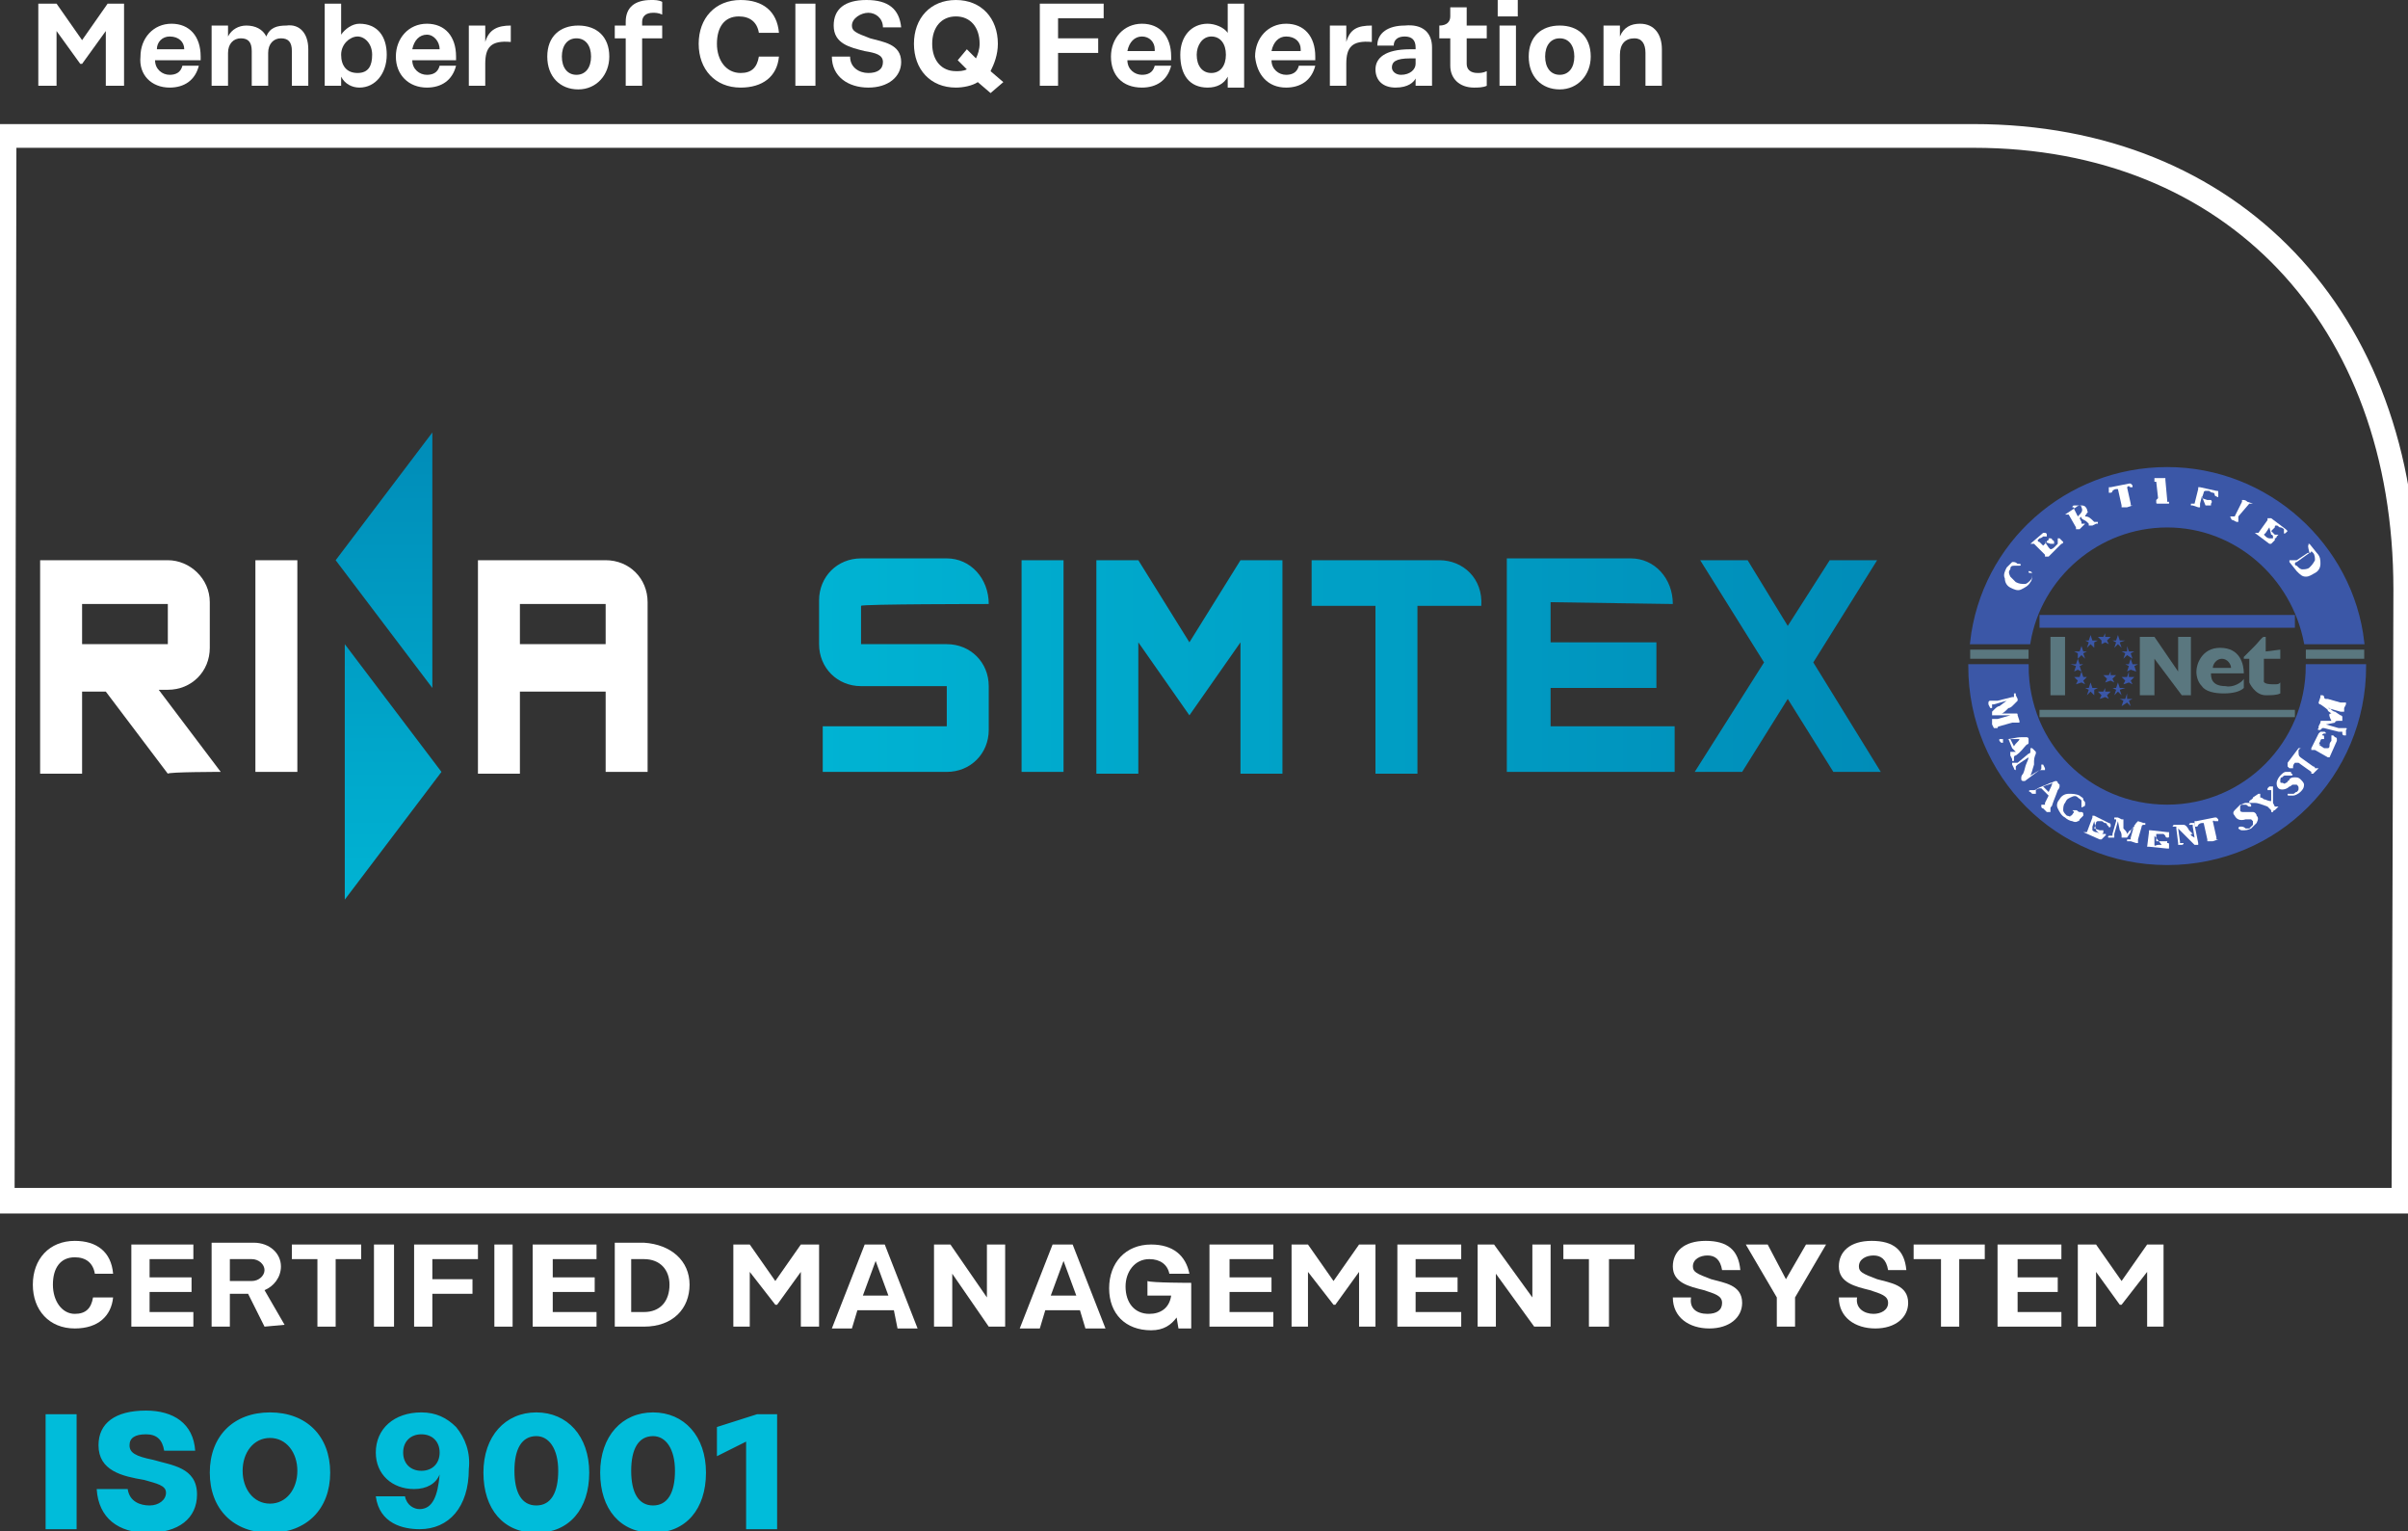 <?xml version="1.0" encoding="utf-8"?>
<!-- Generator: Adobe Illustrator 28.1.0, SVG Export Plug-In . SVG Version: 6.00 Build 0)  -->
<svg version="1.1" id="Layer_2_00000169547228315537188320000011777399340381186189_"
	 xmlns="http://www.w3.org/2000/svg" xmlns:xlink="http://www.w3.org/1999/xlink" x="0px" y="0px" viewBox="0 0 132 83.9"
	 style="enable-background:new 0 0 132 83.9;" xml:space="preserve">
<rect x="0" y="0" width="132" height="83.9" fill="#333333" stroke="none"/>
<style type="text/css">
	.st0{fill:#FFFFFF;stroke:#FFFFFF;stroke-miterlimit:10;}
	.st1{fill:#3B57A7;}
	.st2{fill:#5A777F;}
	.st3{fill-rule:evenodd;clip-rule:evenodd;fill:#5A777F;}
	.st4{fill:none;stroke:#3B57A7;stroke-width:0.21;stroke-miterlimit:3.86;}
	.st5{fill:#FFFFFF;}
	.st6{fill-rule:evenodd;clip-rule:evenodd;fill:#FFFFFF;}
	.st7{fill:url(#SVGID_1_);}
	.st8{fill:url(#SVGID_00000156552194612033000640000000126018167248395160_);}
	.st9{fill:#00BCDA;}
</style>
<g>
	<path class="st0" d="M0.4,7.6h107.8c14.1,0,23.5,9.9,23.5,24.7l-0.1,33.3H0.3L0.4,7.6C0.4,7.6,0.4,7.6,0.4,7.6z M0.3,66L0.3,66
		h131.3l0,0h0.3l0.1-33.7c0-15-9.6-25-23.8-25H0.1L0,66H0.3z"/>
	<polygon class="st1" points="111.8,34.4 125.8,34.4 125.8,33.7 111.8,33.7 111.8,34.4 	"/>
	<polygon class="st2" points="111.8,39.3 125.8,39.3 125.8,38.9 111.8,38.9 111.8,39.3 	"/>
	<polygon class="st2" points="108,36.1 111.2,36.1 111.2,35.6 108,35.6 108,36.1 	"/>
	<polygon class="st2" points="126.4,36.1 129.6,36.1 129.6,35.6 126.4,35.6 126.4,36.1 	"/>
	<polyline class="st2" points="112.4,38.1 112.4,34.9 113.2,34.9 113.2,38.1 	"/>
	<polyline class="st2" points="117.3,38.1 117.3,34.9 118.1,34.9 119.4,36.8 119.4,34.9 120.1,34.9 120.1,38.1 119.6,38.1 
		118.1,36.1 118.1,38.1 	"/>
	<path class="st3" d="M123,37.2v0.5c-0.2,0.2-0.6,0.3-1.1,0.3s-1-0.1-1.2-0.4c-0.2-0.2-0.3-0.5-0.3-0.8c0-0.4,0.3-1.3,1.3-1.3
		c1.1,0,1.3,0.9,1.3,1.4h-1.8c0,0.2,0,0.7,0.8,0.7C122.4,37.7,122.9,37.4,123,37.2 M122.3,36.6c0-0.2-0.2-0.5-0.5-0.5
		c-0.3,0-0.5,0.3-0.5,0.5H122.3z"/>
	<path class="st2" d="M125,35.6v0.5h-0.9c0,0,0,1,0,1.2c0,0-0.1,0.2,0.5,0.2c0.3,0,0.3,0,0.4-0.1V38c-0.2,0.1-0.5,0.1-0.8,0.1
		c-0.6,0-0.9-0.7-0.9-0.7v-1.3H123V36c0,0,0.3-0.3,0.6-0.6c0.2-0.2,0.4-0.5,0.5-0.5c0,0,0.1,0,0.1,0v0.8"/>
	<polyline class="st1" points="114.3,37.5 114.1,37.4 113.8,37.5 113.9,37.3 113.7,37.1 114,37.1 114.1,36.8 114.2,37.1 114.4,37.1 
		114.2,37.3 	"/>
	<polyline class="st1" points="114.1,36.8 113.9,36.7 113.7,36.8 113.8,36.5 113.5,36.4 113.8,36.4 113.9,36.1 114,36.4 114.2,36.4 
		114,36.5 	"/>
	<polyline class="st1" points="114.3,36.1 114.1,35.9 113.9,36.1 113.9,35.8 113.7,35.7 114,35.7 114.1,35.4 114.2,35.7 114.4,35.7 
		114.2,35.8 	"/>
	<polyline class="st1" points="114.8,35.5 114.6,35.3 114.4,35.5 114.5,35.2 114.3,35.1 114.5,35.1 114.6,34.8 114.7,35.1 115,35.1 
		114.8,35.2 	"/>
	<polyline class="st1" points="115.6,35.3 115.4,35.2 115.2,35.3 115.2,35.1 115,34.9 115.3,34.9 115.4,34.7 115.4,34.9 115.7,34.9 
		115.5,35.1 	"/>
	<polyline class="st1" points="114.8,38.1 114.6,37.9 114.4,38.1 114.5,37.8 114.3,37.7 114.5,37.7 114.6,37.4 114.7,37.7 115,37.7 
		114.8,37.8 	"/>
	<polyline class="st1" points="115.6,38.3 115.4,38.2 115.1,38.3 115.2,38.1 115,37.9 115.3,37.9 115.4,37.7 115.4,37.9 115.7,37.9 
		115.5,38.1 	"/>
	<polyline class="st1" points="116.4,37.5 116.7,37.4 116.9,37.5 116.8,37.3 117,37.1 116.7,37.1 116.7,36.8 116.6,37.1 116.3,37.1 
		116.5,37.3 	"/>
	<polyline class="st1" points="116.6,36.8 116.8,36.7 117.1,36.8 117,36.5 117.2,36.4 116.9,36.4 116.8,36.1 116.7,36.4 116.5,36.4 
		116.7,36.5 	"/>
	<polyline class="st1" points="116.4,36.1 116.6,35.9 116.9,36.1 116.8,35.8 117,35.7 116.7,35.7 116.6,35.4 116.6,35.7 116.3,35.7 
		116.5,35.8 	"/>
	<polyline class="st1" points="115.9,35.5 116.1,35.3 116.3,35.5 116.2,35.2 116.5,35.1 116.2,35.1 116.1,34.8 116,35.1 115.8,35.1 
		116,35.2 	"/>
	<polyline class="st1" points="115.9,38.1 116.1,37.9 116.3,38.1 116.2,37.8 116.5,37.7 116.2,37.7 116.1,37.4 116,37.7 115.8,37.7 
		116,37.8 	"/>
	<polyline class="st1" points="115.4,37.4 115.7,37.3 115.9,37.4 115.8,37.2 116,37 115.7,37 115.7,36.8 115.6,37 115.3,37 
		115.5,37.2 	"/>
	<polyline class="st1" points="116.3,38.7 116.6,38.5 116.8,38.7 116.7,38.4 116.9,38.3 116.6,38.3 116.6,38 116.5,38.3 116.2,38.3 
		116.4,38.4 	"/>
	<path class="st1" d="M111.2,35.2c0.6-3.6,3.8-6.4,7.6-6.4s6.9,2.8,7.6,6.4h3.1c-0.6-5.3-5.2-9.5-10.7-9.5s-10.1,4.1-10.7,9.5"/>
	<path class="st4" d="M111.2,35.2c0.6-3.6,3.8-6.4,7.6-6.4s6.9,2.8,7.6,6.4h3.1c-0.6-5.3-5.2-9.5-10.7-9.5s-10.1,4.1-10.7,9.5H111.2
		L111.2,35.2z"/>
	<path class="st1" d="M126.5,36.5c0,4.2-3.4,7.7-7.7,7.7s-7.7-3.4-7.7-7.7H108c0,6,4.8,10.8,10.8,10.8s10.8-4.8,10.8-10.8"/>
	<path class="st4" d="M126.5,36.5c0,4.2-3.4,7.7-7.7,7.7s-7.7-3.4-7.7-7.7H108c0,6,4.8,10.8,10.8,10.8s10.8-4.8,10.8-10.8H126.5z"/>
	<path class="st5" d="M111.2,31.3C111.2,31.3,111.2,31.2,111.2,31.3c0.2,0,0.2,0.1,0.2,0.2c0,0.1,0,0.3-0.1,0.4
		c-0.1,0.2-0.3,0.3-0.5,0.4s-0.4,0-0.6-0.1c-0.2-0.1-0.3-0.3-0.3-0.5c-0.1-0.2,0-0.4,0.1-0.6c0.1-0.1,0.2-0.2,0.3-0.3
		c0.1,0,0.1,0,0.1,0c0,0,0.1,0,0.2,0.1c0.1,0,0.1,0,0.1,0c0.1,0,0.1,0.1,0,0.1c0,0,0,0-0.1,0c0,0,0,0-0.1,0c-0.2,0-0.3,0-0.3,0.2
		c-0.1,0.1-0.1,0.2,0,0.4c0.1,0.1,0.2,0.2,0.3,0.3c0.2,0.1,0.3,0.1,0.5,0.1c0.1,0,0.2-0.1,0.3-0.2s0.1-0.2,0.1-0.4
		C111.2,31.4,111.2,31.4,111.2,31.3C111.2,31.4,111.2,31.3,111.2,31.3"/>
	<path class="st5" d="M112.1,29.7l0.2,0.3c0.1,0.1,0.1,0.1,0.1,0.1c0,0,0.1,0,0.2-0.1c0.1-0.1,0.1-0.1,0.2-0.2c0,0,0-0.1,0-0.2
		c0,0,0-0.1,0-0.1c0,0,0.1,0,0.1,0c0,0,0,0,0.1,0.1c0,0,0,0,0.1,0.1c0,0,0,0.1-0.1,0.1l-0.7,0.7c0,0,0,0-0.1,0s0,0-0.1,0
		c0,0,0,0,0-0.1v0c0,0,0,0,0,0c0,0,0,0,0,0c0,0,0,0,0,0c0,0,0,0,0,0l-0.6-0.6c0,0,0,0,0,0c0,0,0,0,0,0c0,0,0,0,0,0s0,0-0.1,0h0
		c0,0-0.1,0-0.1,0s0,0,0,0c0,0,0,0,0,0l0.7-0.6c0,0,0.1,0,0.1,0c0,0,0.1,0,0.1,0.1c0,0,0,0,0,0c0,0,0,0.1,0,0.1c0,0-0.1,0-0.1,0
		c-0.1,0-0.1,0-0.1,0s-0.1,0.1-0.2,0.1c-0.1,0.1-0.1,0.1-0.1,0.1c0,0,0,0.1,0.1,0.1l0.2,0.2l0.2-0.2c0,0,0-0.1,0.1-0.1
		c0,0,0-0.1,0-0.1c0,0,0,0,0.1,0c0,0,0.1,0,0.1,0.1c0.1,0,0.1,0.1,0.1,0.1s0,0,0,0.1c0,0,0,0-0.1,0c0,0-0.1,0-0.1,0"/>
	<path class="st6" d="M114,28.4l0.1,0.2c0,0,0,0,0,0c0,0,0,0,0,0l0,0.1c0,0,0,0,0,0c0,0,0,0,0.1,0h0c0,0,0.1,0,0.1,0c0,0,0,0,0,0
		c0,0,0,0,0,0L114,29c0,0-0.1,0-0.1,0c0,0-0.1,0-0.1,0c0,0,0,0,0-0.1v0c0,0,0,0,0,0c0,0,0,0,0,0c0,0,0,0,0,0c0,0,0,0,0,0l-0.4-0.7
		c0,0,0,0,0,0c0,0,0,0,0,0c0,0,0,0,0,0c0,0,0,0-0.1,0h0c0,0-0.1,0-0.1,0c0,0,0,0,0,0c0,0,0,0,0,0l0.6-0.4c0.1-0.1,0.2-0.1,0.3-0.1
		c0.1,0,0.2,0,0.3,0.2c0,0.1,0.1,0.2,0,0.2c0,0.1-0.1,0.1-0.1,0.2c0.2,0,0.3,0.1,0.5,0.3c0,0,0.1,0,0.1,0c0,0,0.1,0,0.1,0
		c0,0,0,0,0,0c0,0,0,0,0,0.1c0,0,0,0-0.1,0l-0.2,0.1c0,0-0.1,0-0.1,0c0,0-0.1,0-0.1,0c0,0,0,0,0,0c0,0,0,0,0,0c0,0,0,0,0-0.1
		c0,0,0,0-0.1-0.1c-0.1-0.1-0.2-0.1-0.3-0.2C114.1,28.3,114.1,28.3,114,28.4 M113.7,27.9l0.2,0.4c0.2-0.2,0.3-0.3,0.2-0.5
		c0-0.1-0.1-0.1-0.2-0.1c-0.1,0-0.1,0-0.2,0c-0.1,0-0.1,0.1-0.1,0.1C113.7,27.8,113.7,27.8,113.7,27.9"/>
	<path class="st5" d="M116.6,26.7l0.2,0.9c0,0.1,0,0.1,0,0.1c0,0,0,0,0.1,0h0c0,0,0,0,0.1,0c0,0,0,0,0,0c0,0,0,0-0.1,0l-0.3,0.1
		c-0.1,0-0.1,0-0.2,0c0,0-0.1,0-0.1,0c0,0,0,0,0-0.1l0,0c0,0,0,0,0,0s0,0,0,0c0,0,0,0,0,0s0,0,0,0l-0.2-0.9c0,0,0,0,0,0
		c0,0,0,0-0.1,0c-0.1,0-0.2,0.1-0.2,0.1c0,0,0,0.1-0.1,0.1c0,0,0,0,0,0c0,0,0,0-0.1,0c0,0,0,0,0,0c0,0,0-0.1,0-0.2c0,0,0-0.1,0-0.1
		c0,0,0,0,0.1,0l1-0.2c0,0,0.1,0,0.1,0c0,0,0,0,0.1,0.1c0,0,0,0.1,0,0.1c0,0,0,0,0,0s0,0-0.1,0c0,0,0,0,0,0s-0.1,0-0.1-0.1
		C116.8,26.6,116.7,26.6,116.6,26.7C116.6,26.6,116.6,26.7,116.6,26.7C116.6,26.7,116.6,26.7,116.6,26.7"/>
	<path class="st5" d="M118.8,27.4c0,0.1,0,0.1,0,0.1c0,0,0,0,0.1,0h0c0,0,0,0,0,0.1c0,0,0,0,0,0c0,0,0,0-0.1,0h-0.3
		c-0.1,0-0.2,0-0.2,0c-0.1,0-0.1,0-0.1-0.1c0,0,0,0,0-0.1h0c0,0,0.1-0.1,0.1-0.1c0,0,0,0,0,0s0,0,0,0l-0.1-0.9c0,0,0,0,0,0
		c0,0,0,0,0,0c0,0,0,0,0,0c0,0,0,0-0.1,0h0c0,0,0,0,0-0.1c0,0,0,0,0-0.1c0,0,0.1,0,0.2,0l0.3,0c0,0,0,0,0.1,0c0,0,0,0,0,0
		c0,0,0,0,0,0.1h0c0,0,0,0,0,0c0,0,0,0,0,0c0,0,0,0,0,0s0,0,0,0"/>
	<path class="st5" d="M120.7,27.2l-0.1,0.4c0,0.1,0,0.1,0,0.1c0,0,0,0,0,0l0,0c0,0,0,0,0,0.1c0,0,0,0,0,0c0,0,0,0-0.1,0l-0.3-0.1
		c-0.1,0-0.1,0-0.1,0c0,0,0,0,0-0.1c0,0,0,0,0.1,0h0c0,0,0,0,0.1,0c0,0,0,0,0,0c0,0,0,0,0,0c0,0,0,0,0,0l0.2-0.8c0,0,0,0,0,0
		c0,0,0,0,0,0c0,0,0,0,0,0c0,0,0,0,0,0h0c0,0,0-0.1,0-0.1c0,0,0,0,0,0c0,0,0,0,0.1,0l0.9,0.2c0.1,0,0.1,0,0.1,0.1c0,0,0,0.1,0,0.1
		c0,0,0,0.1,0,0.1c0,0,0,0.1-0.1,0c0,0-0.1,0-0.1-0.1c0-0.1-0.1-0.1-0.1-0.1c0,0-0.1,0-0.2-0.1c-0.1,0-0.1,0-0.2,0
		c0,0-0.1,0-0.1,0.1l-0.1,0.3l0.3,0.1c0,0,0.1,0,0.1,0s0.1,0,0.1,0c0,0,0.1,0.1,0,0.2c0,0.1,0,0.1,0,0.1c0,0,0,0-0.1,0
		c0,0,0,0-0.1,0c0,0,0,0-0.1,0"/>
	<path class="st5" d="M122.7,28.3c0,0,0,0.1,0,0.1s0,0,0,0.1v0c0,0,0,0,0,0.1c0,0,0,0,0,0c0,0,0,0-0.1,0l-0.2-0.1
		c-0.1,0-0.1-0.1-0.1-0.1c0,0-0.1-0.1,0-0.1c0,0,0,0,0.1,0h0c0,0,0.1,0,0.1,0c0,0,0,0,0,0c0,0,0,0,0,0l0.4-0.8c0,0,0,0,0,0
		c0,0,0,0,0,0c0,0,0,0,0,0c0,0,0,0,0,0v0c0,0,0,0,0-0.1c0,0,0,0,0.1,0c0,0,0.1,0,0.2,0.1l0.3,0.1c0,0,0,0,0,0s0,0,0,0c0,0,0,0-0.1,0
		h0c0,0-0.1,0-0.1,0c0,0,0,0,0,0c0,0,0,0,0,0c0,0,0,0,0,0"/>
	<path class="st5" d="M124.4,28.9l-0.2,0.3c-0.1,0.1-0.1,0.1-0.1,0.1c0,0,0.1,0.1,0.1,0.1c0.1,0.1,0.2,0.1,0.2,0.1
		c0.1,0,0.1,0,0.2,0c0.1,0,0.1,0,0.1,0c0,0,0,0.1,0,0.1c0,0,0,0-0.1,0.1c0,0,0,0-0.1,0.1c0,0-0.1,0-0.1,0l-0.8-0.6c0,0,0,0,0,0
		c0,0,0,0,0,0c0,0,0,0,0.1,0h0c0,0,0,0,0.1,0s0,0,0,0c0,0,0,0,0,0c0,0,0,0,0,0l0.5-0.7c0,0,0,0,0,0c0,0,0,0,0,0c0,0,0,0,0,0
		c0,0,0,0,0,0v0c0,0,0,0,0-0.1c0,0,0,0,0.1,0c0,0,0,0,0.1,0l0.8,0.6c0,0,0.1,0.1,0.1,0.1c0,0,0,0-0.1,0.1c0,0,0,0,0,0
		c0,0-0.1,0.1-0.1,0c0,0,0,0,0-0.1c0,0,0-0.1,0-0.1c0,0-0.1-0.1-0.2-0.1c-0.1,0-0.1-0.1-0.2-0.1s-0.1,0-0.1,0.1l-0.2,0.2l0.2,0.2
		c0,0,0.1,0,0.1,0c0,0,0.1,0,0.1,0c0,0,0,0,0,0c0,0,0,0-0.1,0.1c0,0.1-0.1,0.1-0.1,0.1c0,0,0,0-0.1,0c0,0,0,0,0-0.1
		c0,0,0-0.1-0.1-0.1"/>
	<path class="st6" d="M126.6,29.8l0.4,0.5c0.2,0.2,0.2,0.4,0.2,0.6c0,0.2-0.1,0.4-0.3,0.5c-0.2,0.1-0.3,0.2-0.5,0.2
		c-0.2,0-0.3-0.1-0.5-0.3l-0.4-0.5c0,0,0-0.1,0-0.1c0,0,0.1,0,0.1,0h0c0,0,0,0,0.1,0s0,0,0.1,0l0.1,0c0,0,0,0,0,0c0,0,0,0,0,0
		l0.6-0.4c0,0,0,0,0,0c0,0,0,0,0,0l0.1,0c0,0,0,0,0,0C126.5,29.9,126.5,29.9,126.6,29.8L126.6,29.8
		C126.5,29.9,126.5,29.8,126.6,29.8C126.6,29.8,126.6,29.8,126.6,29.8 M126.6,30.3l-0.7,0.5c-0.1,0-0.1,0.1-0.1,0.1
		c0,0,0,0.1,0.1,0.1c0.1,0.1,0.2,0.2,0.3,0.2s0.3,0,0.4-0.1c0.1-0.1,0.2-0.2,0.3-0.4c0-0.1,0-0.3-0.1-0.4c0,0-0.1-0.1-0.1-0.1
		C126.7,30.3,126.6,30.3,126.6,30.3"/>
	<path class="st6" d="M109.7,39.1L109.7,39.1c0.1,0,0.2,0,0.3,0c0,0,0.1,0,0.5,0c0.1,0,0.1,0,0.1,0.1l0.1,0.3c0,0,0,0.1,0,0.1
		c0,0,0,0-0.1,0c0,0-0.1,0-0.1,0c0,0-0.1,0-0.1,0h-0.1c0,0,0,0,0,0s0,0,0,0l-0.7,0.2c0,0,0,0,0,0c0,0,0,0,0,0c0,0-0.1,0-0.1,0.1v0
		c0,0,0,0-0.1,0c0,0,0,0-0.1,0c0,0,0,0,0,0l-0.1-0.2c0-0.1,0-0.1,0-0.2c0,0,0,0,0-0.1c0,0,0.1,0,0.1,0h0c0,0,0,0,0,0c0,0,0,0,0.1,0
		c0,0,0,0,0,0c0,0,0,0,0,0l0.1,0l0.7-0.2h0c0,0-0.1,0-0.1,0c-0.2,0-0.3,0-0.4,0l-0.4,0l0,0c0,0-0.1,0-0.1,0c0,0,0,0,0-0.1
		c0,0,0-0.1,0-0.1c0,0,0,0,0.1-0.1c0.1-0.1,0.2-0.2,0.3-0.2l0.4-0.3l-0.7,0.2c-0.1,0-0.1,0-0.1,0c0,0,0,0,0,0.1c0,0,0,0.1,0,0.1
		c0,0,0,0,0,0c0,0-0.1,0-0.1,0l-0.1-0.2c0-0.1,0-0.1,0-0.1c0,0,0-0.1,0.1-0.1c0,0,0.1,0,0.1,0c0,0,0,0,0.1,0c0,0,0,0,0.1,0h0l0.1,0
		l0.8-0.2c0,0,0.1,0,0.1,0c0,0,0,0,0-0.1c0,0,0-0.1,0-0.1c0,0,0.1,0,0.1,0c0,0,0,0,0,0.1l0.1,0.2c0,0.1,0,0.1,0,0.1c0,0,0,0-0.1,0.1
		l-0.1,0.1l-0.1,0.1c0,0-0.1,0.1-0.2,0.1C109.9,39,109.8,39.1,109.7,39.1"/>
	<path class="st6" d="M110.3,41l-0.2-0.5c0,0,0,0-0.1,0c-0.1,0-0.2,0-0.2,0c0,0,0,0,0,0.1c0,0,0,0,0,0.1c0,0-0.1,0-0.1,0
		c0,0,0,0,0,0l-0.1-0.1c0-0.1,0-0.1,0-0.1c0,0,0,0,0.1,0c0,0,0.1,0,0.1,0s0.1,0,0.2,0c0.3,0,0.5-0.1,0.8-0.1c0.1,0,0.2,0,0.3,0
		c0,0,0.1,0,0.1,0.1c0,0,0,0.1,0,0.1s0,0,0,0.1s-0.1,0.1-0.1,0.1c-0.2,0.2-0.3,0.4-0.6,0.6c-0.1,0-0.1,0.1-0.1,0.1c0,0,0,0,0,0.1
		c0,0,0,0,0,0.1c0,0-0.1,0-0.1,0c0,0,0,0,0-0.1l-0.1-0.2c0,0,0-0.1,0-0.1c0,0,0-0.1,0-0.1c0,0,0,0,0.1,0c0,0,0,0,0.1,0c0,0,0,0,0,0
		l0.1,0L110.3,41C110.2,41,110.3,41,110.3,41 M110.2,40.5l0.2,0.4c0.1-0.2,0.3-0.3,0.3-0.4C110.6,40.5,110.4,40.5,110.2,40.5"/>
	<path class="st5" d="M111.3,42.5l0.5-0.3c0,0,0.1,0,0.1-0.1c0,0,0,0,0-0.1c0,0,0,0,0-0.1c0,0,0.1,0,0.1,0l0.1,0.2c0,0,0,0.1,0,0.1
		c0,0,0,0,0,0s0,0-0.1,0c0,0,0,0-0.1,0c0,0,0,0-0.1,0l-0.8,0.6c0,0-0.1,0-0.1,0c0,0-0.1,0-0.1-0.1c0,0,0-0.1,0-0.1
		c0,0,0-0.1,0.1-0.2c0.1-0.2,0.1-0.4,0.2-0.6c0,0,0.1-0.2,0.1-0.3l-0.6,0.4c0,0-0.1,0.1-0.1,0.1c0,0,0,0,0,0.1c0,0,0,0.1,0,0.1
		c0,0-0.1,0-0.1-0.1l-0.1-0.2c0,0,0-0.1,0-0.1c0,0,0,0,0,0c0,0,0,0,0.1,0c0,0,0,0,0.1,0c0,0,0.1,0,0.1,0l0.6-0.5
		c0.1,0,0.1-0.1,0.1-0.1c0,0,0,0,0-0.1c0,0,0,0,0-0.1c0,0,0.1,0,0.1,0l0.1,0.1l0.1,0.1c0,0,0,0,0,0s0,0,0,0.1c0,0-0.1,0.2-0.1,0.4
		c0,0,0,0.1,0,0.1l0,0.1C111.4,42.2,111.4,42.3,111.3,42.5"/>
	<path class="st6" d="M112.3,43.6l-0.4-0.4c0,0,0,0-0.1,0c-0.1,0-0.2,0.1-0.2,0.1c0,0,0,0,0,0.1c0,0,0,0.1,0,0.1c0,0-0.1,0-0.1,0
		c0,0,0,0-0.1,0l-0.1-0.1c-0.1,0-0.1-0.1,0-0.1c0,0,0,0,0.1,0s0.1,0,0.1,0c0,0,0.1,0,0.2-0.1c0.2-0.1,0.5-0.2,0.7-0.3
		c0.1,0,0.2-0.1,0.3-0.1c0,0,0.1,0,0.1,0.1c0,0,0.1,0.1,0.1,0.1c0,0,0,0,0,0.1c0,0,0,0.1-0.1,0.2c-0.1,0.3-0.2,0.5-0.3,0.8
		c0,0.1-0.1,0.1-0.1,0.2c0,0,0,0.1,0,0.1c0,0,0,0,0,0.1c0,0-0.1,0-0.1,0c0,0,0,0-0.1,0l-0.2-0.2c0,0-0.1,0-0.1-0.1c0,0,0-0.1,0-0.1
		c0,0,0,0,0.1,0c0,0,0.1,0,0.1,0c0,0,0,0,0,0l0-0.1L112.3,43.6C112.3,43.6,112.3,43.6,112.3,43.6 M112,43.1l0.3,0.3
		c0.1-0.2,0.2-0.4,0.2-0.5C112.4,43,112.2,43,112,43.1"/>
	<path class="st5" d="M113.7,44.5L113.7,44.5c-0.1-0.1-0.1-0.1-0.1-0.1c0,0,0.1,0,0.2,0c0.1,0,0.1,0.1,0.2,0.1l0.1,0
		c0.1,0,0.1,0.1,0.1,0.1c0,0,0,0,0,0.1c0,0,0,0-0.1,0.1c0,0-0.1,0.1-0.1,0.1S114,45,113.9,45c0,0,0,0,0,0c0,0-0.1,0.1-0.3,0
		c-0.1,0-0.3-0.1-0.4-0.2c-0.2-0.1-0.3-0.3-0.4-0.5s0-0.4,0.1-0.5c0.1-0.2,0.3-0.3,0.5-0.3c0.2,0,0.4,0,0.6,0.1
		c0.1,0.1,0.2,0.1,0.2,0.2s0.1,0.1,0.1,0.2c0,0,0,0,0,0.1c0,0,0,0.1-0.1,0.1c0,0-0.1,0.1-0.1,0c0,0,0,0,0-0.1c0-0.1,0-0.2,0-0.2
		c0-0.1-0.1-0.1-0.2-0.2c-0.1-0.1-0.2-0.1-0.4,0s-0.2,0.1-0.3,0.3c-0.1,0.1-0.1,0.3-0.1,0.4c0,0.1,0.1,0.2,0.2,0.3
		c0.1,0,0.2,0.1,0.2,0c0.1,0,0.1-0.1,0.2-0.2C113.8,44.6,113.8,44.6,113.7,44.5C113.8,44.5,113.7,44.5,113.7,44.5"/>
	<path class="st5" d="M114.8,45l-0.1,0.3c0,0.1,0,0.1,0,0.2c0,0,0.1,0.1,0.2,0.1c0.1,0,0.2,0.1,0.2,0.1c0.1,0,0.1,0,0.2,0
		c0,0,0.1,0,0.1,0c0,0,0.1,0,0,0.1c0,0,0,0-0.1,0.1c0,0,0,0-0.1,0.1c0,0-0.1,0-0.1,0l-0.9-0.4c0,0,0,0,0,0s0,0,0,0c0,0,0,0,0.1,0h0
		c0,0,0,0,0.1,0c0,0,0,0,0,0c0,0,0,0,0,0c0,0,0,0,0,0l0.3-0.8c0,0,0,0,0,0c0,0,0,0,0,0c0,0,0,0,0,0c0,0,0,0,0,0v0c0,0,0,0,0-0.1
		c0,0,0,0,0,0c0,0,0,0,0.1,0l0.8,0.4c0,0,0.1,0,0.1,0.1c0,0,0,0,0,0.1c0,0,0,0,0,0c0,0-0.1,0.1-0.1,0c0,0,0,0-0.1-0.1
		c0,0,0-0.1-0.1-0.1s-0.1-0.1-0.2-0.1c-0.1,0-0.1,0-0.2,0c0,0-0.1,0-0.1,0.1l-0.1,0.3l0.3,0.1c0,0,0.1,0,0.1,0c0,0,0.1,0,0.1,0
		c0,0,0,0,0,0c0,0,0,0,0,0.1c0,0.1-0.1,0.1-0.1,0.1c0,0,0,0-0.1,0c0,0,0,0-0.1-0.1c0,0,0,0-0.1-0.1"/>
	<path class="st6" d="M116.6,45.7L116.6,45.7c0.1-0.1,0.1-0.2,0.2-0.2c0,0,0.1-0.1,0.3-0.4c0,0,0.1-0.1,0.1-0.1l0.3,0.1
		c0.1,0,0.1,0,0.1,0c0,0,0,0,0,0.1c0,0,0,0-0.1,0c0,0-0.1,0-0.1,0.1v0c0,0,0,0,0,0c0,0,0,0,0,0l-0.2,0.7c0,0,0,0,0,0c0,0,0,0,0,0
		c0,0,0,0.1,0,0.1l0,0c0,0,0,0,0,0.1s0,0,0,0c0,0,0,0-0.1,0l-0.3-0.1c-0.1,0-0.1,0-0.2,0c0,0,0,0,0-0.1c0,0,0,0,0.1,0h0
		c0,0,0,0,0.1,0c0,0,0,0,0,0c0,0,0,0,0,0c0,0,0,0,0,0l0-0.1l0.2-0.7l0,0c0,0,0,0,0,0.1c-0.1,0.1-0.2,0.2-0.2,0.3l-0.2,0.3l0,0
		c0,0,0,0-0.1,0s-0.1,0-0.1,0c0,0-0.1,0-0.1,0c0,0,0,0,0-0.1c0-0.2-0.1-0.3-0.1-0.3l-0.1-0.5l-0.2,0.7c0,0.1,0,0.1,0,0.1
		c0,0,0,0,0,0.1c0,0,0.1,0,0.1,0c0,0,0,0,0,0c0,0,0,0-0.1,0l-0.2,0c-0.1,0-0.1,0-0.1,0c0,0-0.1,0,0-0.1c0,0,0,0,0.1,0
		c0,0,0.1,0,0.1,0c0,0,0,0,0-0.1v0l0,0L116,45c0,0,0-0.1,0-0.1c0,0,0,0-0.1,0c0,0,0,0,0-0.1c0,0,0,0,0.1,0c0,0,0,0,0.1,0l0.2,0.1
		c0.1,0,0.1,0,0.1,0c0,0,0,0,0,0.1v0.1l0,0.1c0,0,0,0.1,0,0.2C116.5,45.5,116.6,45.6,116.6,45.7"/>
	<path class="st5" d="M118.1,45.8l0,0.3c0,0.1,0,0.1,0,0.2s0.1,0,0.2,0s0.2,0,0.2,0c0.1,0,0.1,0,0.2-0.1c0,0,0.1,0,0.1,0
		c0.1,0,0.1,0,0.1,0.1c0,0,0,0,0,0.1c0,0,0,0,0,0.1c0,0-0.1,0-0.1,0l-1-0.1c0,0,0,0-0.1,0c0,0,0,0,0,0s0,0,0,0h0c0,0,0,0,0,0
		c0,0,0,0,0,0c0,0,0,0,0,0s0,0,0,0l0.1-0.8c0,0,0,0,0,0v0c0,0,0,0,0,0c0,0,0,0,0,0h0c0,0,0,0,0-0.1c0,0,0,0,0,0c0,0,0,0,0.1,0
		l0.9,0.1c0.1,0,0.1,0,0.1,0c0,0,0,0,0,0.1v0.1c0,0.1,0,0.1-0.1,0.1c0,0-0.1,0-0.1-0.1c0,0-0.1-0.1-0.1-0.1c0,0-0.1,0-0.2,0
		c-0.1,0-0.1,0-0.2,0c0,0,0,0,0,0.1l0,0.3l0.3,0c0,0,0.1,0,0.1,0s0.1,0,0.1,0c0,0,0,0,0.1,0c0,0,0,0,0,0.1c0,0.1,0,0.1,0,0.1
		c0,0,0,0-0.1,0c0,0,0,0-0.1,0c0,0-0.1,0-0.1,0"/>
	<path class="st5" d="M120.3,45.9l-0.1-0.6c0,0,0-0.1,0-0.1c0,0,0,0-0.1,0c0,0-0.1,0-0.1,0c0,0,0-0.1,0.1-0.1l0.2,0
		c0.1,0,0.1,0,0.1,0c0,0,0,0,0,0c0,0,0,0-0.1,0c0,0,0,0,0,0c0,0,0,0,0,0.1l0.2,1c0,0,0,0.1,0,0.1c0,0-0.1,0-0.1,0c0,0-0.1,0-0.1,0
		c0,0-0.1-0.1-0.2-0.2c-0.1-0.1-0.3-0.3-0.5-0.5c0,0-0.1-0.1-0.2-0.2l0.1,0.7c0,0,0,0.1,0,0.1s0,0,0.1,0c0,0,0.1,0,0.1,0
		c0,0,0,0.1-0.1,0.1l-0.2,0c-0.1,0-0.1,0-0.1,0c0,0,0,0,0,0c0,0,0,0,0.1,0c0,0,0,0,0,0c0,0,0,0,0-0.1l-0.1-0.8c0-0.1,0-0.1,0-0.1
		c0,0-0.1,0-0.1,0c0,0-0.1,0-0.1,0c0,0,0-0.1,0.1-0.1l0.2,0l0.1,0c0,0,0,0,0.1,0c0,0,0,0,0.1,0c0.1,0,0.2,0.1,0.3,0.3
		c0,0,0,0,0.1,0.1l0.1,0.1C120,45.7,120.1,45.8,120.3,45.9"/>
	<path class="st5" d="M121.3,45l0.2,0.9c0,0,0,0.1,0,0.1s0,0,0.1,0h0c0,0,0,0,0.1,0c0,0,0,0,0,0s0,0-0.1,0l-0.3,0.1
		c-0.1,0-0.1,0-0.2,0c0,0-0.1,0-0.1,0c0,0,0,0,0-0.1l0,0c0,0,0,0,0,0c0,0,0,0,0,0c0,0,0,0,0,0c0,0,0,0,0,0l-0.2-0.9c0,0,0,0,0,0
		c0,0,0,0-0.1,0c-0.1,0-0.2,0.1-0.2,0.1c0,0,0,0.1-0.1,0.1c0,0,0,0,0,0c0,0,0,0-0.1,0c0,0,0,0,0,0c0,0,0-0.1,0-0.2c0,0,0,0,0-0.1
		c0,0,0,0,0.1,0l1-0.2c0,0,0.1,0,0.1,0c0,0,0,0,0.1,0.1c0,0,0,0.1,0,0.1c0,0,0,0,0,0c0,0,0,0-0.1,0c0,0,0,0,0,0s0,0-0.1,0
		S121.4,44.9,121.3,45C121.3,44.9,121.3,45,121.3,45C121.3,45,121.3,45,121.3,45"/>
	<path class="st5" d="M122.8,45.3c0,0,0.1,0,0.1,0c0.1,0,0.2,0.1,0.2,0.1c0.1,0,0.2,0,0.2,0s0.1-0.1,0.2-0.2c0-0.1,0-0.1,0-0.2
		c0,0-0.1-0.1-0.1-0.1c-0.1,0-0.2,0-0.3,0c-0.3,0.1-0.5,0-0.6-0.2c-0.1-0.1-0.1-0.2,0-0.3c0.1-0.1,0.2-0.2,0.3-0.3
		c0.1,0,0.2-0.1,0.3-0.1c0.1,0,0.1,0,0.2,0c0,0,0.1,0.1,0.1,0.1c0,0,0,0.1,0,0.1c0,0-0.1,0-0.1,0c-0.1,0-0.1-0.1-0.2-0.1
		c-0.1,0-0.1,0-0.2,0c-0.1,0-0.1,0.1-0.1,0.1c0,0,0,0.1,0,0.2c0,0.1,0.1,0.1,0.2,0.1c0,0,0.1,0,0.1,0c0,0,0.1,0,0.1,0
		c0.2,0,0.3,0,0.3,0c0.1,0,0.2,0.1,0.2,0.2c0.1,0.1,0.1,0.2,0,0.4c-0.1,0.1-0.2,0.2-0.3,0.3c-0.2,0.1-0.3,0.1-0.5,0.1
		c-0.1,0-0.2-0.1-0.2-0.1C122.7,45.4,122.7,45.3,122.8,45.3C122.7,45.3,122.8,45.3,122.8,45.3"/>
	<path class="st5" d="M123.5,43.7l0.3-0.2c0,0,0.1,0,0.1,0c0,0,0,0,0,0.1c0,0,0,0.1,0,0.1c0,0,0.1,0,0.2,0.1c0.1,0,0.2,0.1,0.4,0.1
		c0-0.1,0-0.3,0-0.4c0-0.1,0-0.2,0-0.2c0,0,0,0-0.1,0c0,0-0.1,0-0.1,0c0,0,0,0,0-0.1l0,0c0,0,0,0,0,0l0.1-0.1c0,0,0.1,0,0.1,0
		s0,0,0.1,0c0,0,0,0,0,0.1c0,0,0,0.1,0,0.1c0,0.3,0,0.5,0,0.7l0.1,0.2c0,0,0,0,0,0c0,0,0,0,0,0l0,0c0,0,0,0,0,0s0,0,0.1,0h0
		c0,0,0.1,0,0.1,0c0,0,0,0,0,0c0,0,0,0,0,0l-0.2,0.2c-0.1,0-0.1,0.1-0.1,0.1c0,0-0.1,0-0.1,0c0,0,0,0,0-0.1v0c0,0,0,0,0,0
		c0,0,0,0,0,0c0,0,0,0,0,0c0,0,0,0,0,0l-0.2-0.2c-0.3-0.1-0.5-0.2-0.7-0.2c0,0-0.1,0-0.1,0c0,0,0,0-0.1,0c0,0-0.1,0-0.1,0s0,0,0-0.1
		C123.4,43.8,123.5,43.8,123.5,43.7"/>
	<path class="st5" d="M125.4,43.5c0,0,0.1,0,0.1,0c0.1,0,0.2,0,0.2,0c0.1,0,0.1-0.1,0.2-0.1c0.1-0.1,0.1-0.1,0.1-0.2s0-0.1-0.1-0.2
		c0,0-0.1,0-0.2,0c-0.1,0-0.1,0.1-0.2,0.1c-0.2,0.2-0.5,0.2-0.6,0.1c-0.1-0.1-0.1-0.2-0.1-0.3s0.1-0.3,0.2-0.4
		c0.1-0.1,0.2-0.2,0.3-0.2c0.1,0,0.1,0,0.2,0s0.1,0,0.1,0.1c0.1,0,0.1,0.1,0,0.1c0,0-0.1,0-0.1,0c-0.1,0-0.2,0-0.2,0
		c-0.1,0-0.1,0-0.2,0.1c-0.1,0-0.1,0.1-0.1,0.2c0,0.1,0,0.1,0.1,0.1c0.1,0,0.1,0.1,0.2,0c0,0,0.1,0,0.1-0.1c0,0,0.1,0,0.1-0.1
		c0.1-0.1,0.2-0.1,0.3-0.1c0.1,0,0.2,0,0.3,0.1c0.1,0.1,0.2,0.2,0.2,0.3c0,0.2-0.1,0.3-0.2,0.4c-0.1,0.1-0.3,0.2-0.4,0.2
		c-0.1,0-0.2,0-0.2,0C125.4,43.6,125.4,43.6,125.4,43.5C125.4,43.6,125.4,43.5,125.4,43.5"/>
	<path class="st5" d="M126.1,41.5l0.7,0.5c0,0,0.1,0,0.1,0.1c0,0,0,0,0.1,0h0c0,0,0,0,0.1,0c0,0,0,0,0,0s0,0,0,0l-0.2,0.2
		c-0.1,0.1-0.1,0.1-0.1,0.1c0,0-0.1,0-0.1,0c0,0,0,0,0-0.1v0c0,0,0,0,0,0c0,0,0,0,0,0c0,0,0,0,0,0c0,0,0,0,0,0l-0.7-0.5
		c0,0,0,0-0.1,0c0,0,0,0-0.1,0c-0.1,0.1-0.1,0.2-0.1,0.2c0,0,0,0.1,0,0.1s0,0,0,0c0,0,0,0-0.1,0c0,0,0,0-0.1,0c0,0-0.1-0.1-0.1-0.1
		c0,0,0,0,0-0.1c0,0,0,0,0-0.1l0.6-0.8c0,0,0.1,0,0.1,0c0,0,0,0,0.1,0c0,0,0.1,0,0.1,0c0,0,0,0,0,0s0,0,0,0c0,0,0,0,0,0
		s-0.1,0-0.1,0c-0.1,0-0.1,0-0.2,0.1C126,41.4,126,41.4,126.1,41.5C126,41.5,126,41.5,126.1,41.5"/>
	<path class="st5" d="M127.1,40.8l0.3,0.2c0.1,0,0.1,0,0.2,0s0.1-0.1,0.1-0.2s0.1-0.2,0.1-0.2c0,0,0-0.1,0-0.2c0,0,0-0.1,0-0.1
		c0,0,0.1,0,0.1,0c0,0,0,0,0.1,0.1c0,0,0.1,0,0.1,0.1c0,0,0,0.1,0,0.1l-0.4,0.9c0,0,0,0,0,0c0,0,0,0-0.1,0c0,0,0,0,0,0v0
		c0,0,0,0,0,0c0,0,0,0,0,0c0,0,0,0,0,0c0,0,0,0,0,0l-0.7-0.4c0,0,0,0,0,0c0,0,0,0,0,0c0,0,0,0-0.1,0s0,0,0,0h0c0,0-0.1,0-0.1,0
		c0,0,0,0,0,0s0,0,0-0.1l0.4-0.8c0,0,0.1-0.1,0.1-0.1s0.1,0,0.1,0c0,0,0.1,0,0.1,0c0.1,0,0.1,0.1,0.1,0.1c0,0,0,0-0.1,0
		c0,0-0.1,0-0.1,0.1c0,0-0.1,0.1-0.1,0.2c0,0.1-0.1,0.1-0.1,0.2s0,0,0.1,0.1L127.1,40.8l0-0.3c0,0,0-0.1,0-0.1c0,0,0-0.1,0-0.1
		s0,0,0.1,0s0.1,0,0.1,0c0.1,0,0.1,0,0.1,0.1c0,0,0,0,0,0.1c0,0,0,0-0.1,0c0,0-0.1,0-0.1,0.1"/>
	<path class="st6" d="M127.8,39.1L127.8,39.1c-0.1-0.1-0.2-0.1-0.2-0.2c0,0-0.1-0.1-0.4-0.3c-0.1,0-0.1-0.1-0.1-0.1l0.1-0.3
		c0,0,0-0.1,0-0.1c0,0,0,0,0.1,0c0,0,0.1,0,0.1,0.1c0,0,0,0.1,0.1,0.1h0.1c0,0,0,0,0,0c0,0,0,0,0,0l0.7,0.2c0,0,0,0,0.1,0
		c0,0,0,0,0,0c0,0,0.1,0,0.1,0l0,0c0,0,0,0,0.1,0c0,0,0,0,0,0c0,0,0,0,0,0.1l-0.1,0.2c0,0.1,0,0.1,0,0.2c0,0,0,0-0.1,0c0,0,0,0,0,0
		v0c0,0,0,0,0,0c0,0,0,0,0,0c0,0,0,0,0,0s0,0,0,0l-0.1,0l-0.7-0.2l0,0c0,0,0,0,0.1,0c0.1,0.1,0.2,0.2,0.3,0.2l0.3,0.2l0,0
		c0,0,0.1,0,0.1,0.1s0,0,0,0.1c0,0,0,0.1,0,0.1c0,0,0,0-0.1,0c-0.2,0-0.3,0-0.3,0.1l-0.5,0.1l0.7,0.2c0.1,0,0.1,0,0.2,0
		c0,0,0.1,0,0.1,0s0,0,0.1,0c0,0,0,0,0,0c0,0,0.1,0,0,0.1l0,0.2c0,0.1,0,0.1,0,0.1c0,0,0,0-0.1,0c0,0-0.1,0-0.1-0.1c0,0,0,0,0-0.1
		c0,0,0,0-0.1,0h0l-0.1,0l-0.8-0.2c0,0-0.1,0-0.1,0c0,0,0,0-0.1,0.1c0,0,0,0-0.1,0c0,0-0.1,0,0-0.1c0,0,0,0,0-0.1l0.1-0.2
		c0-0.1,0-0.1,0.1-0.1c0,0,0.1,0,0.1,0l0.1,0h0.1c0,0,0.1,0,0.2,0C127.6,39.1,127.7,39.1,127.8,39.1"/>
	<polygon class="st5" points="6.8,0.2 6.8,4.7 5.8,4.7 5.8,1.7 4.5,3.5 4.4,3.5 3.1,1.7 3.1,4.7 2.1,4.7 2.1,0.2 3.1,0.2 4.5,2.2 
		5.9,0.2 6.8,0.2 	"/>
	<path class="st5" d="M10.1,2.7C10.1,2.3,9.8,2,9.3,2C8.9,2,8.6,2.3,8.6,2.7H10.1L10.1,2.7z M7.7,3.1c0-1,0.7-1.8,1.7-1.8
		s1.6,0.7,1.6,1.8v0.2H8.5v0c0,0.5,0.4,0.8,0.8,0.8C9.6,4.1,9.9,4,10,3.6h0.9c-0.2,0.8-0.8,1.2-1.6,1.2C8.3,4.8,7.6,4.1,7.7,3.1
		L7.7,3.1L7.7,3.1z"/>
	<path class="st5" d="M16.9,2.7v2H16V2.8c0-0.5-0.2-0.7-0.6-0.7c-0.4,0-0.7,0.3-0.7,0.8v1.8h-0.9V2.8c0-0.5-0.2-0.7-0.6-0.7
		c-0.4,0-0.7,0.3-0.7,0.8v1.8h-0.9V1.4h0.9V2c0.2-0.4,0.6-0.6,1-0.6c0.5,0,0.9,0.2,1.1,0.6c0.2-0.5,0.6-0.6,1.1-0.6
		C16.4,1.3,16.9,1.8,16.9,2.7L16.9,2.7L16.9,2.7z"/>
	<path class="st5" d="M18.7,3L18.7,3c0,0.6,0.3,1,0.9,1s0.8-0.4,0.8-1c0-0.6-0.4-1-0.8-1S18.7,2.4,18.7,3L18.7,3L18.7,3z M18.7,4.2
		L18.7,4.2v0.5h-0.9V0.2h0.9v1.7l0,0c0.2-0.3,0.6-0.6,1-0.6c1,0,1.5,0.7,1.5,1.7s-0.6,1.8-1.5,1.8C19.3,4.8,18.9,4.6,18.7,4.2
		L18.7,4.2L18.7,4.2z"/>
	<path class="st5" d="M24.1,2.7c0-0.4-0.3-0.8-0.7-0.8c-0.4,0-0.7,0.3-0.8,0.8H24.1L24.1,2.7z M21.7,3.1c0-1,0.7-1.8,1.7-1.8
		S25,2,25,3.1v0.2h-2.4v0c0,0.5,0.4,0.8,0.8,0.8c0.3,0,0.6-0.1,0.7-0.5H25c-0.2,0.8-0.8,1.2-1.6,1.2C22.4,4.8,21.7,4.1,21.7,3.1
		L21.7,3.1L21.7,3.1z"/>
	<path class="st5" d="M28,1.4v0.9c-1.1-0.1-1.4,0.3-1.4,1.2v1.2h-0.9V1.4h0.9v0.9C26.8,1.6,27.3,1.4,28,1.4C28,1.4,28,1.4,28,1.4z"
		/>
	<path class="st5" d="M30.8,3.1c0,0.6,0.3,1,0.8,1c0.5,0,0.8-0.4,0.8-1s-0.3-1-0.8-1S30.8,2.5,30.8,3.1C30.8,3.1,30.8,3.1,30.8,3.1z
		 M33.4,3.1c0,1-0.7,1.8-1.7,1.8s-1.7-0.7-1.7-1.8s0.7-1.7,1.7-1.7S33.4,2,33.4,3.1L33.4,3.1z"/>
	<path class="st5" d="M35.2,1.2v0.2h1.1v0.7h-1.1v2.6h-0.9V2.1h-0.6V1.4h0.6V1.2c0-0.8,0.5-1.2,1.4-1.2c0.2,0,0.4,0,0.6,0.1v0.7
		c-0.2-0.1-0.4-0.1-0.5-0.1C35.4,0.7,35.2,0.9,35.2,1.2C35.2,1.2,35.2,1.2,35.2,1.2z"/>
	<path class="st5" d="M40.6,4.8c-1.4,0-2.3-1-2.3-2.4s0.9-2.4,2.3-2.4c1.2,0,2,0.6,2.1,1.8h-1.1c-0.1-0.6-0.5-0.9-1.1-0.9
		c-0.8,0-1.2,0.6-1.2,1.5S39.8,4,40.6,4c0.6,0,0.9-0.3,1-0.9h1.1C42.6,4.2,41.8,4.8,40.6,4.8L40.6,4.8L40.6,4.8z"/>
	<polygon class="st5" points="44.7,0.2 44.7,4.7 43.6,4.7 43.6,0.2 44.7,0.2 	"/>
	<path class="st5" d="M47.6,4c0.5,0,0.8-0.2,0.8-0.6s-0.4-0.5-1-0.6c-0.8-0.2-1.7-0.4-1.7-1.4c0-0.9,0.6-1.4,1.8-1.4
		s1.8,0.5,1.9,1.5h-1c0-0.5-0.4-0.8-0.8-0.8S46.7,1,46.7,1.4c0,0.3,0.2,0.4,1,0.7c0.7,0.2,1.7,0.3,1.7,1.3c0,0.8-0.7,1.4-1.8,1.4
		s-2-0.6-2-1.7h1C46.6,3.7,47.1,4,47.6,4C47.6,4,47.6,4,47.6,4z"/>
	<path class="st5" d="M53,3.8l-0.5-0.5L53,2.7l0.5,0.5c0.1-0.2,0.2-0.5,0.2-0.8c0-0.9-0.5-1.5-1.3-1.5s-1.3,0.6-1.3,1.5
		s0.5,1.5,1.3,1.5C52.6,3.9,52.8,3.9,53,3.8C53,3.8,53,3.8,53,3.8z M54.3,5.1l-0.7-0.6c-0.3,0.2-0.8,0.3-1.2,0.3
		c-1.4,0-2.3-1-2.3-2.4s0.9-2.4,2.3-2.4s2.3,1,2.3,2.4c0,0.6-0.2,1.1-0.4,1.5L55,4.5L54.3,5.1L54.3,5.1L54.3,5.1z"/>
	<polygon class="st5" points="58,1 58,2.1 60.2,2.1 60.2,2.9 58,2.9 58,4.7 57,4.7 57,0.2 60.5,0.2 60.5,1 58,1 	"/>
	<path class="st5" d="M63.3,2.7C63.3,2.3,63,2,62.6,2c-0.4,0-0.7,0.3-0.8,0.8H63.3L63.3,2.7z M60.9,3.1c0-1,0.7-1.8,1.7-1.8
		s1.6,0.7,1.6,1.8v0.2h-2.4v0c0,0.5,0.4,0.8,0.8,0.8c0.3,0,0.6-0.1,0.7-0.5h0.9c-0.2,0.8-0.8,1.2-1.6,1.2
		C61.5,4.8,60.9,4.1,60.9,3.1L60.9,3.1L60.9,3.1z"/>
	<path class="st5" d="M65.6,3c0,0.6,0.3,1,0.8,1s0.8-0.4,0.8-1v0c0-0.6-0.3-1-0.8-1S65.6,2.5,65.6,3L65.6,3L65.6,3z M64.7,3
		c0-1,0.6-1.7,1.5-1.7c0.4,0,0.9,0.2,1.1,0.5l0,0V0.2h0.9v4.6h-0.9V4.2l0,0c-0.2,0.4-0.6,0.6-1.1,0.6C65.2,4.8,64.7,4.1,64.7,3
		L64.7,3L64.7,3z"/>
	<path class="st5" d="M71.3,2.7C71.3,2.3,71,2,70.5,2c-0.4,0-0.7,0.3-0.8,0.8H71.3L71.3,2.7z M68.8,3.1c0-1,0.7-1.8,1.7-1.8
		s1.6,0.7,1.6,1.8v0.2h-2.4v0c0,0.5,0.4,0.8,0.8,0.8c0.3,0,0.6-0.1,0.7-0.5h0.9c-0.2,0.8-0.8,1.2-1.6,1.2
		C69.5,4.8,68.9,4.1,68.8,3.1L68.8,3.1L68.8,3.1z"/>
	<path class="st5" d="M75.2,1.4v0.9c-1.1-0.1-1.4,0.3-1.4,1.2v1.2h-0.9V1.4h0.9v0.9C74,1.6,74.4,1.4,75.2,1.4
		C75.2,1.4,75.2,1.4,75.2,1.4z"/>
	<path class="st5" d="M77.6,3.5V3.2h-0.3c-0.8,0-1,0.2-1,0.5c0,0.2,0.2,0.4,0.5,0.4C77.3,4.1,77.6,3.8,77.6,3.5L77.6,3.5z M78.5,2.6
		v2.1h-0.9V4.3h0c-0.1,0.2-0.4,0.5-1.1,0.5s-1.1-0.4-1.1-1c0-0.6,0.5-1.1,1.9-1.1h0.3V2.6C77.6,2.2,77.4,2,77,2s-0.6,0.2-0.6,0.5
		h-0.9c0-0.7,0.6-1.1,1.5-1.1C78,1.3,78.5,1.8,78.5,2.6L78.5,2.6L78.5,2.6z"/>
	<path class="st5" d="M80.4,2.1v1.4C80.4,3.8,80.6,4,81,4c0.1,0,0.3,0,0.5-0.1v0.8c-0.2,0.1-0.5,0.1-0.7,0.1c-0.8,0-1.3-0.5-1.3-1.2
		V2.1h-0.6V1.4h0c0.4,0,0.6-0.2,0.6-0.5V0.4h0.9v1h1.1v0.7L80.4,2.1L80.4,2.1z"/>
	<path class="st5" d="M82.2,1.4h0.9v3.3h-0.9V1.4L82.2,1.4z M82.1,0h1.1v0.9h-1.1V0L82.1,0z"/>
	<path class="st5" d="M84.7,3.1c0,0.6,0.3,1,0.8,1s0.8-0.4,0.8-1s-0.3-1-0.8-1S84.7,2.5,84.7,3.1C84.7,3.1,84.7,3.1,84.7,3.1z
		 M87.2,3.1c0,1-0.7,1.8-1.7,1.8s-1.7-0.7-1.7-1.8s0.7-1.7,1.7-1.7S87.2,2,87.2,3.1L87.2,3.1z"/>
	<path class="st5" d="M91.1,2.7v2h-0.9V2.9c0-0.5-0.2-0.8-0.6-0.8c-0.5,0-0.8,0.3-0.8,0.9v1.7h-0.9V1.4h0.9V2
		c0.2-0.5,0.6-0.7,1.1-0.7C90.7,1.3,91.1,1.9,91.1,2.7L91.1,2.7L91.1,2.7z"/>
	<linearGradient id="SVGID_1_" gradientUnits="userSpaceOnUse" x1="21.285" y1="49.35" x2="21.285" y2="23.65">
		<stop  offset="0" style="stop-color:#00B3D3"/>
		<stop  offset="1" style="stop-color:#008CB8"/>
	</linearGradient>
	<path class="st7" d="M23.7,23.7l-5.3,7l5.3,7V23.7L23.7,23.7L23.7,23.7z M18.9,49.3l5.3-7l-5.3-7V49.3L18.9,49.3L18.9,49.3z"/>
	<path class="st5" d="M33.2,42.3h2.3V33c0-1.3-1-2.3-2.3-2.3h-7v11.7h2.3v-4.5h4.7V42.3L33.2,42.3z M33.2,35.3h-4.7v-2.2h4.7V35.3
		L33.2,35.3z M14,42.3h2.3V30.7H14V42.3L14,42.3z M12.1,42.3l-3.4-4.5h0.5c1.3,0,2.3-1,2.3-2.3l0,0V33c0-1.3-1.1-2.3-2.3-2.3h-7
		v11.7h2.3v-4.5h1.3l0,0l3.4,4.5C9.2,42.3,12.1,42.3,12.1,42.3z M4.5,33.1h4.7v2.2H4.5L4.5,33.1C4.5,33.1,4.5,33.1,4.5,33.1z"/>
	
		<linearGradient id="SVGID_00000114752798751107999090000015137587445775682236_" gradientUnits="userSpaceOnUse" x1="44.9" y1="36.505" x2="103.19" y2="36.505">
		<stop  offset="0" style="stop-color:#00B3D3"/>
		<stop  offset="1" style="stop-color:#008CB8"/>
	</linearGradient>
	<path style="fill:url(#SVGID_00000114752798751107999090000015137587445775682236_);" d="M54.2,33.1c0-1.4-1-2.5-2.3-2.5h-4.7
		c-1.3,0-2.3,1-2.3,2.3v2.4c0,1.3,1,2.3,2.3,2.3h4.7v2.2h-6.8v2.5h6.8c1.3,0,2.3-1,2.3-2.3v-2.4c0-1.3-1-2.3-2.3-2.3h-4.7v-2.1
		C47.2,33.1,54.2,33.1,54.2,33.1z M56,42.3h2.3V30.7H56V42.3L56,42.3z M65.2,35.2l-2.8-4.5h-2.3v11.7h2.3v-7.2l2.8,4l2.8-4v7.2h2.3
		V30.7H68L65.2,35.2L65.2,35.2z M78.9,30.7h-7v2.5h3.5v9.2h2.3v-9.2h3.5C81.3,31.7,80.2,30.7,78.9,30.7L78.9,30.7L78.9,30.7z
		 M91.7,33.1c0-1.4-1-2.5-2.3-2.5h-6.8v11.7h9.2v-2.5h-6.8v-2.1h5.8v-2.5h-5.8v-2.2L91.7,33.1L91.7,33.1z M99.4,36.3l3.5-5.6h-2.6
		l-2.3,3.6l-2.2-3.6h-2.6l3.5,5.6l-3.8,6h2.6l2.5-4l2.5,4h2.6L99.4,36.3L99.4,36.3z"/>
	<path class="st5" d="M4.1,72.8c-1.4,0-2.3-1-2.3-2.4s0.9-2.4,2.3-2.4c1.2,0,2,0.6,2.1,1.8H5.2c-0.1-0.6-0.5-0.9-1.1-0.9
		c-0.8,0-1.2,0.6-1.2,1.5S3.4,72,4.1,72c0.6,0,0.9-0.3,1-0.9h1.1C6.1,72.1,5.4,72.8,4.1,72.8L4.1,72.8L4.1,72.8z"/>
	<polygon class="st5" points="8.2,69 8.2,70 10.5,70 10.5,70.8 8.2,70.8 8.2,71.9 10.6,71.9 10.6,72.7 7.2,72.7 7.2,68.2 10.6,68.2 
		10.6,69 8.2,69 	"/>
	<path class="st5" d="M12.6,70.2h1.2c0.4,0,0.7-0.3,0.7-0.6c0-0.3-0.3-0.6-0.7-0.6h-1.2V70.2C12.6,70.2,12.6,70.2,12.6,70.2z
		 M14.5,72.7l-0.9-1.8h-1v1.8h-1v-4.6h2.3c0.9,0,1.5,0.6,1.5,1.3c0,0.6-0.4,1.1-0.9,1.3l1.1,1.9L14.5,72.7L14.5,72.7z"/>
	<polygon class="st5" points="19.8,69 18.4,69 18.4,72.7 17.4,72.7 17.4,69 16,69 16,68.2 19.8,68.2 19.8,69 	"/>
	<polygon class="st5" points="21.6,68.2 21.6,72.7 20.5,72.7 20.5,68.2 21.6,68.2 	"/>
	<polygon class="st5" points="23.7,69 23.7,70.1 25.9,70.1 25.9,70.9 23.7,70.9 23.7,72.7 22.7,72.7 22.7,68.2 26.2,68.2 26.2,69 
		23.7,69 	"/>
	<polygon class="st5" points="28.1,68.2 28.1,72.7 27.1,72.7 27.1,68.2 28.1,68.2 	"/>
	<polygon class="st5" points="30.3,69 30.3,70 32.6,70 32.6,70.8 30.3,70.8 30.3,71.9 32.7,71.9 32.7,72.7 29.2,72.7 29.2,68.2 
		32.7,68.2 32.7,69 30.3,69 	"/>
	<path class="st5" d="M36.7,70.4c0-0.8-0.5-1.4-1.4-1.4h-0.7v2.9h0.7C36.2,71.9,36.7,71.3,36.7,70.4L36.7,70.4z M37.8,70.4
		c0,1.3-0.9,2.3-2.5,2.3h-1.6v-4.6h1.6C36.8,68.2,37.8,69.1,37.8,70.4L37.8,70.4z"/>
	<polygon class="st5" points="44.9,68.2 44.9,72.7 43.9,72.7 43.9,69.7 42.6,71.5 42.5,71.5 41.1,69.7 41.1,72.7 40.2,72.7 
		40.2,68.2 41.1,68.2 42.5,70.2 43.9,68.2 44.9,68.2 	"/>
	<path class="st5" d="M48.7,71L48,69.1L47.3,71H48.7L48.7,71z M49,71.8H47l-0.3,1h-1.1l1.8-4.6h1.1l1.8,4.6h-1.1L49,71.8
		C49,71.8,49,71.8,49,71.8z"/>
	<polygon class="st5" points="55.1,68.2 55.1,72.7 54.2,72.7 52.2,69.8 52.2,72.7 51.2,72.7 51.2,68.2 52.1,68.2 54.1,71.1 
		54.1,68.2 55.1,68.2 	"/>
	<path class="st5" d="M59,71l-0.7-1.9L57.6,71H59L59,71z M59.2,71.8h-1.9l-0.3,1h-1.1l1.8-4.6h1.1l1.8,4.6h-1.1L59.2,71.8
		C59.2,71.8,59.2,71.8,59.2,71.8z"/>
	<path class="st5" d="M65.3,70.3v2.5h-0.7l-0.1-0.6c-0.3,0.4-0.7,0.7-1.4,0.7c-1.4,0-2.3-0.9-2.3-2.3s0.9-2.4,2.3-2.4
		c1.2,0,1.9,0.6,2.1,1.6h-1.1c-0.1-0.5-0.5-0.8-1.1-0.8c-0.8,0-1.3,0.7-1.3,1.5c0,0.9,0.5,1.5,1.3,1.5c0.6,0,1.1-0.3,1.2-1h-1.3
		v-0.8C63.1,70.3,65.3,70.3,65.3,70.3z"/>
	<polygon class="st5" points="67.4,69 67.4,70 69.7,70 69.7,70.8 67.4,70.8 67.4,71.9 69.8,71.9 69.8,72.7 66.3,72.7 66.3,68.2 
		69.8,68.2 69.8,69 67.4,69 	"/>
	<polygon class="st5" points="75.4,68.2 75.4,72.7 74.5,72.7 74.5,69.7 73.2,71.5 73.1,71.5 71.7,69.7 71.7,72.7 70.8,72.7 
		70.8,68.2 71.7,68.2 73.1,70.2 74.5,68.2 75.4,68.2 	"/>
	<polygon class="st5" points="77.6,69 77.6,70 79.9,70 79.9,70.8 77.6,70.8 77.6,71.9 80.1,71.9 80.1,72.7 76.6,72.7 76.6,68.2 
		80.1,68.2 80.1,69 77.6,69 	"/>
	<polygon class="st5" points="85,68.2 85,72.7 84.1,72.7 82,69.8 82,72.7 81,72.7 81,68.2 81.9,68.2 84,71.1 84,68.2 85,68.2 	"/>
	<polygon class="st5" points="89.6,69 88.2,69 88.2,72.7 87.1,72.7 87.1,69 85.7,69 85.7,68.2 89.6,68.2 89.6,69 	"/>
	<path class="st5" d="M93.6,72c0.5,0,0.8-0.2,0.8-0.6s-0.4-0.5-1-0.7c-0.8-0.2-1.7-0.4-1.7-1.3c0-0.8,0.6-1.4,1.8-1.4
		s1.8,0.5,1.9,1.6h-1c-0.1-0.6-0.4-0.8-0.8-0.8s-0.8,0.2-0.8,0.6c0,0.3,0.2,0.4,1,0.7c0.7,0.2,1.7,0.3,1.7,1.3
		c0,0.8-0.7,1.4-1.8,1.4s-2-0.6-2-1.7h1C92.6,71.7,93,72,93.6,72C93.6,72,93.6,72,93.6,72z"/>
	<polygon class="st5" points="98.4,71.1 98.4,72.7 97.4,72.7 97.4,71.1 95.7,68.2 96.9,68.2 97.9,70.1 99,68.2 100.1,68.2 
		98.4,71.1 	"/>
	<path class="st5" d="M102.7,72c0.4,0,0.8-0.2,0.8-0.6s-0.4-0.5-1-0.7c-0.8-0.2-1.7-0.4-1.7-1.3c0-0.8,0.6-1.4,1.8-1.4
		s1.8,0.5,1.9,1.6h-1c-0.1-0.6-0.4-0.8-0.8-0.8s-0.8,0.2-0.8,0.6c0,0.3,0.2,0.4,1,0.7c0.7,0.2,1.7,0.3,1.7,1.3
		c0,0.8-0.7,1.4-1.8,1.4s-2-0.6-2-1.7h1C101.7,71.7,102.2,72,102.7,72C102.7,72,102.7,72,102.7,72z"/>
	<polygon class="st5" points="108.8,69 107.4,69 107.4,72.7 106.4,72.7 106.4,69 104.9,69 104.9,68.2 108.8,68.2 108.8,69 	"/>
	<polygon class="st5" points="110.6,69 110.6,70 112.8,70 112.8,70.8 110.6,70.8 110.6,71.9 113,71.9 113,72.7 109.5,72.7 
		109.5,68.2 113,68.2 113,69 110.6,69 	"/>
	<polygon class="st5" points="118.6,68.2 118.6,72.7 117.7,72.7 117.7,69.7 116.3,71.5 116.2,71.5 114.9,69.7 114.9,72.7 
		113.9,72.7 113.9,68.2 114.9,68.2 116.3,70.2 117.7,68.2 118.6,68.2 	"/>
	<path class="st9" d="M2.5,77.5v6.3h1.7v-6.3C4.3,77.5,2.5,77.5,2.5,77.5z M7,81.6H5.3c0.1,1.6,1.2,2.4,2.8,2.4
		c1.7,0,2.7-0.8,2.7-2.1c0-1.5-1.4-1.6-2.4-1.9c-1-0.2-1.3-0.4-1.3-0.8c0-0.4,0.3-0.6,0.9-0.6s0.9,0.3,1,0.9h1.7
		c-0.1-1.5-1.2-2.2-2.7-2.2c-1.7,0-2.6,0.7-2.6,1.9c0,1.4,1.3,1.7,2.5,1.9c0.7,0.2,1.2,0.3,1.2,0.7s-0.4,0.7-0.9,0.7
		S7.1,82.3,7,81.6L7,81.6L7,81.6z M14.8,77.4c-2,0-3.3,1.3-3.3,3.3s1.3,3.3,3.3,3.3s3.3-1.3,3.3-3.3S16.8,77.4,14.8,77.4L14.8,77.4z
		 M14.8,78.8c0.9,0,1.5,0.8,1.5,1.8s-0.6,1.8-1.5,1.8s-1.5-0.8-1.5-1.8S13.9,78.8,14.8,78.8C14.8,78.8,14.8,78.8,14.8,78.8z
		 M25,78.2c-0.5-0.5-1.1-0.8-1.9-0.8c-1.5,0-2.5,0.9-2.5,2.2c0,1.2,0.9,2,2.1,2c0.7,0,1.2-0.3,1.4-0.8c-0.1,1.2-0.4,1.9-1.1,1.9
		c-0.3,0-0.7-0.2-0.8-0.7h-1.6c0.2,1.5,1.5,1.8,2.4,1.8c1.6,0,2.7-1.2,2.7-3.3C25.8,79.6,25.5,78.8,25,78.2L25,78.2L25,78.2z
		 M23.1,80.6c-0.6,0-1-0.4-1-1s0.4-1,1-1s1,0.4,1,1S23.7,80.6,23.1,80.6C23.1,80.6,23.1,80.6,23.1,80.6z M29.4,77.4
		c-1.7,0-2.9,1.3-2.9,3.3s1.1,3.3,2.9,3.3s2.9-1.3,2.9-3.3S31.1,77.4,29.4,77.4L29.4,77.4z M29.4,78.7c0.7,0,1.2,0.7,1.2,1.9
		s-0.4,1.9-1.2,1.9s-1.2-0.7-1.2-1.9S28.6,78.7,29.4,78.7L29.4,78.7z M35.8,77.4c-1.7,0-2.9,1.3-2.9,3.3s1.1,3.3,2.9,3.3
		s2.9-1.3,2.9-3.3S37.5,77.4,35.8,77.4L35.8,77.4z M35.8,78.7c0.7,0,1.2,0.7,1.2,1.9s-0.4,1.9-1.2,1.9s-1.2-0.7-1.2-1.9
		S35,78.7,35.8,78.7L35.8,78.7z M41.5,77.5L41.5,77.5L41.5,77.5l-2.2,0.7v1.6l1.6-0.8v4.8h1.7v-6.3L41.5,77.5L41.5,77.5z"/>
</g>
</svg>
